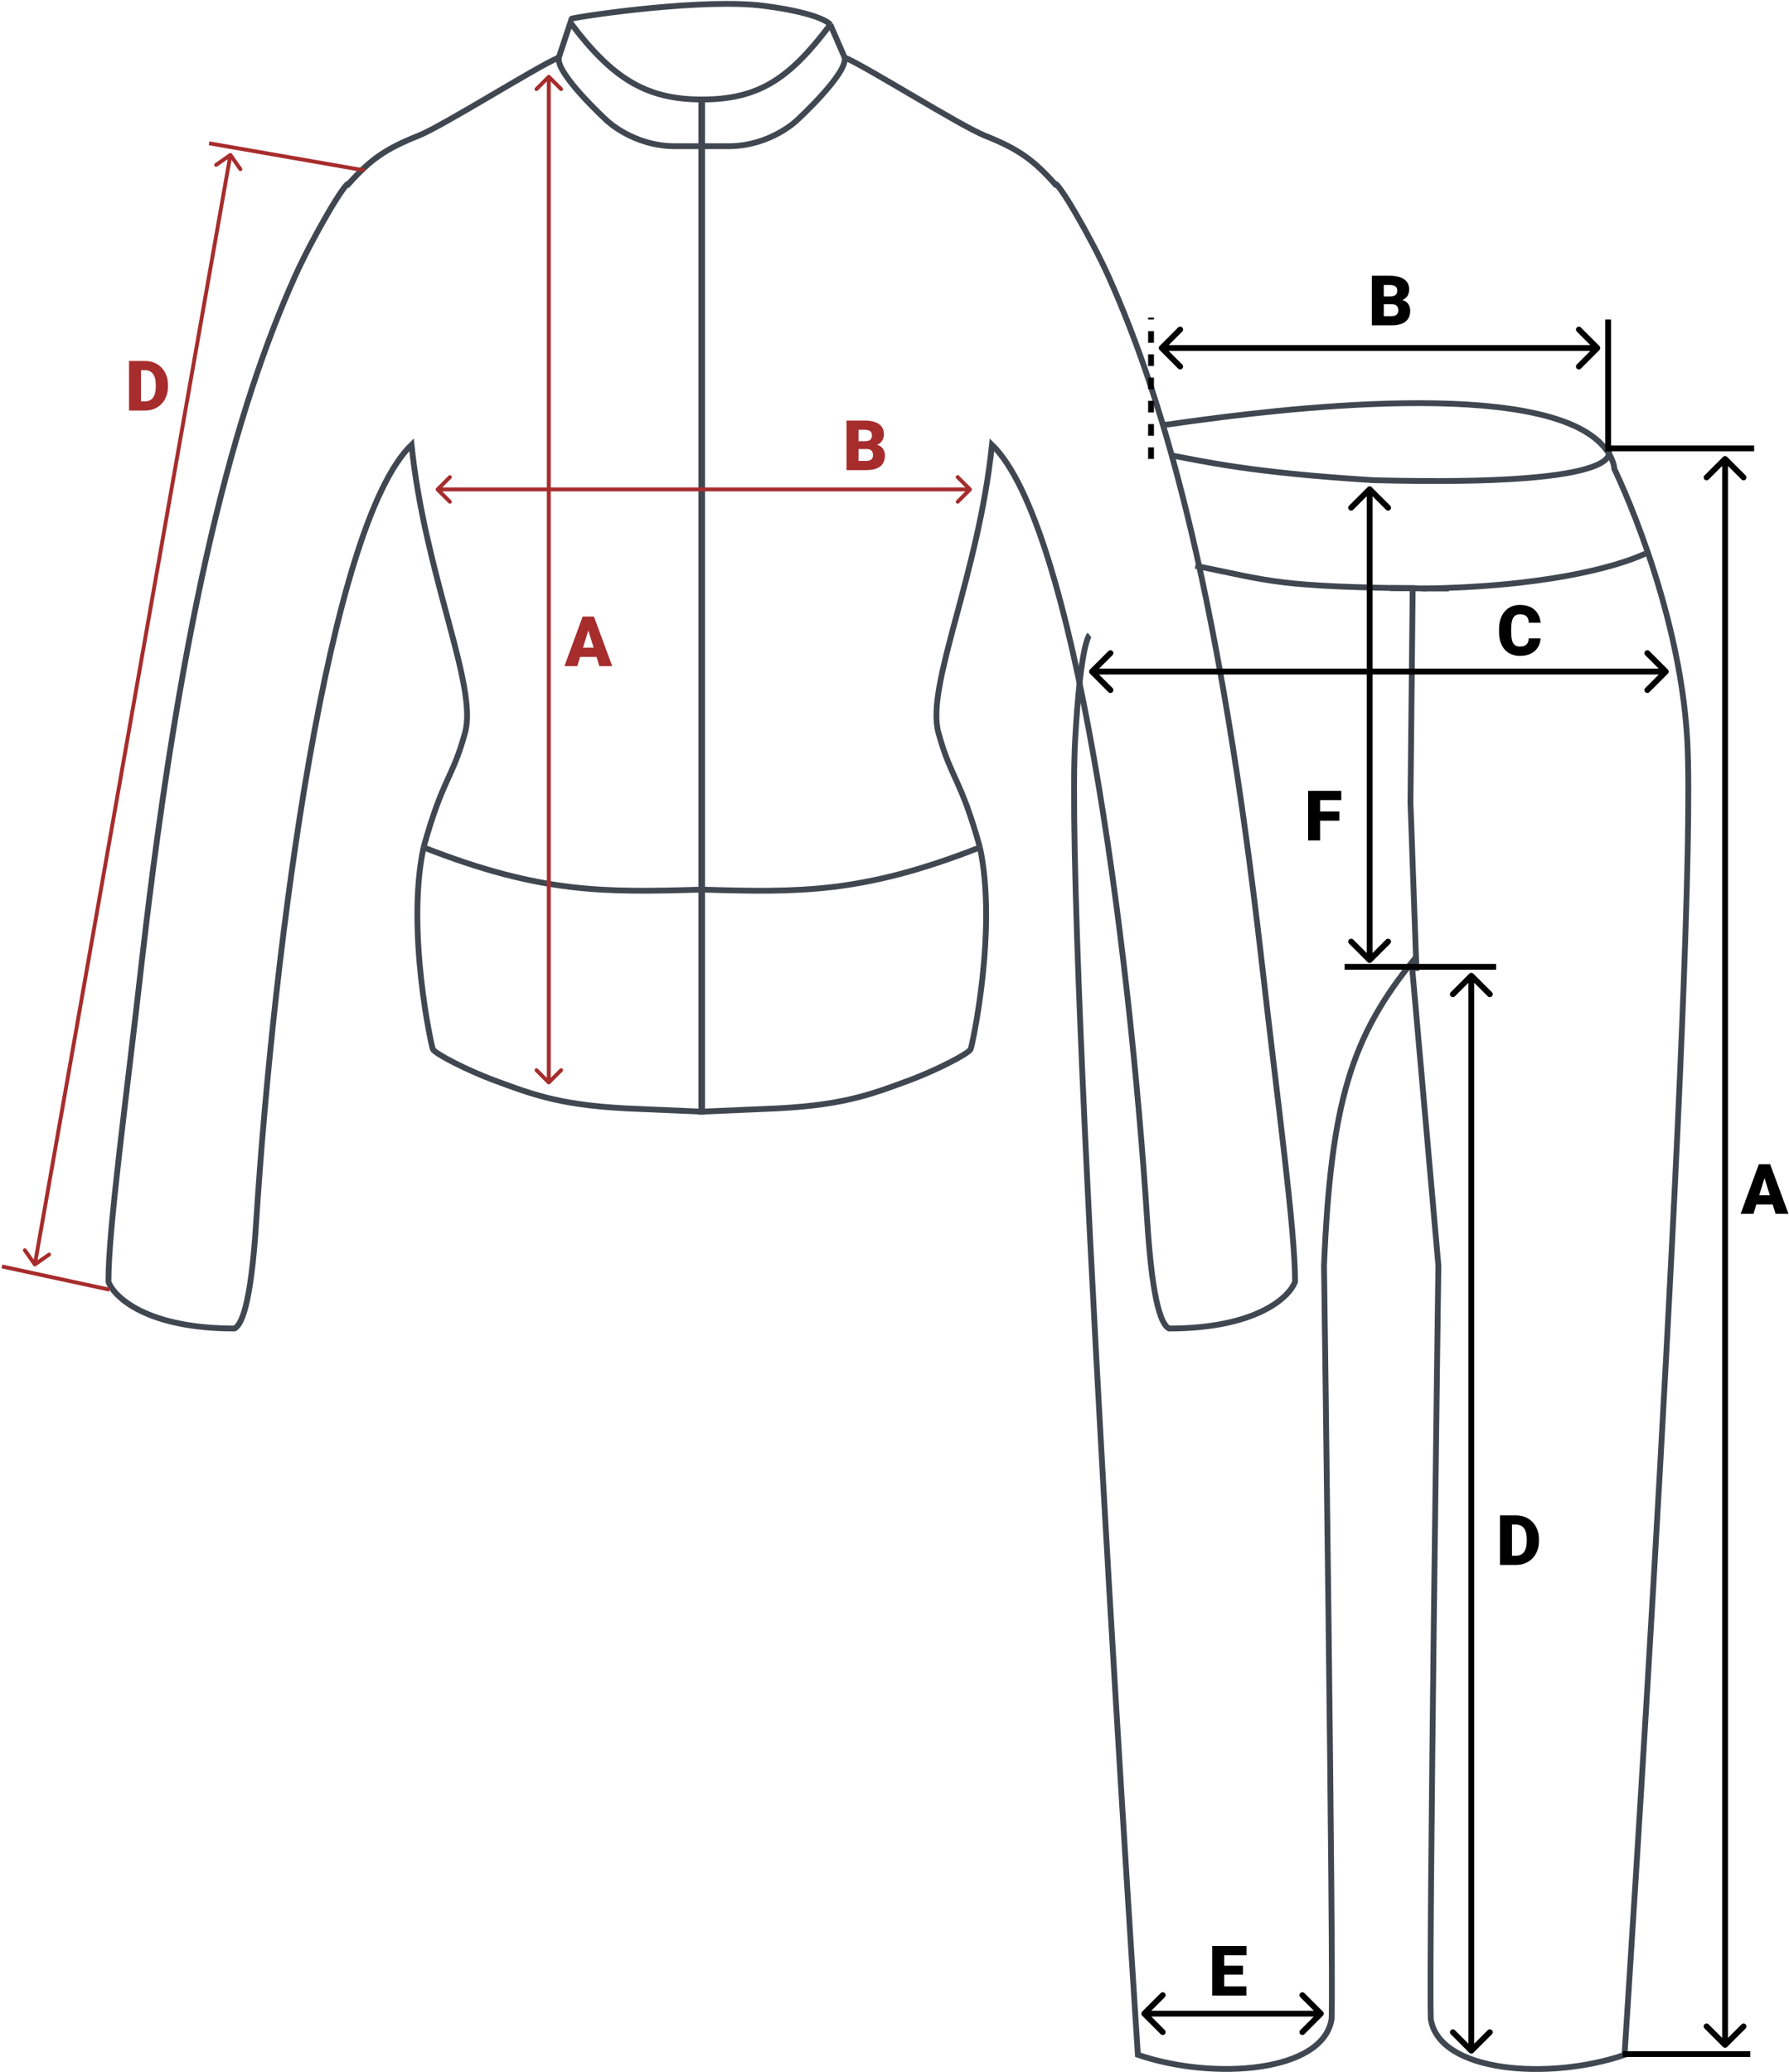 <svg width="462" height="535" viewBox="0 0 462 535" fill="none" xmlns="http://www.w3.org/2000/svg">
<path d="M300.223 109.791C308.202 108.791 378.487 97.484 406.195 109.791C416.853 114.524 416.889 121.069 416.889 121.069C416.889 121.069 433.762 155.479 435.722 191.043C438.502 241.475 419.521 530.578 419.521 530.578C399.976 537.254 371.686 535.13 369.496 521.353C368.977 506.728 371.456 326.804 371.456 326.804L364.653 249.547" stroke="#404751" stroke-width="1.5" stroke-miterlimit="10"/>
<path d="M281.354 163.955C281.354 163.955 279.046 165.763 277.653 191.024C274.874 241.457 293.854 530.559 293.854 530.559C313.399 537.235 341.689 535.111 343.88 521.335C344.399 506.709 341.92 326.785 341.92 326.785C343.699 284.927 348.77 267.593 365.683 247.161" stroke="#404751" stroke-width="1.5" stroke-miterlimit="10"/>
<path d="M308.695 146.087C328.588 150.066 329.312 151.512 368.352 151.956" stroke="#404751" stroke-width="1.5" stroke-miterlimit="10"/>
<path d="M373.764 151.956H374.167H367.37C397.351 151.592 416.666 146.768 424.91 142.944" stroke="#404751" stroke-width="1.5" stroke-miterlimit="10"/>
<path d="M415.188 115.965C415.188 115.965 423.852 125.807 354.667 123.986C322.539 122.013 310.525 119.029 302.173 117.524" stroke="#404751" stroke-width="1.5" stroke-miterlimit="10"/>
<path d="M364.818 151.835C349.828 151.835 370.832 151.97 364.818 151.835ZM364.818 151.835L364.242 207.353L364.357 210.205L365.798 250.685" stroke="#404751" stroke-width="1.5" stroke-miterlimit="10"/>
<path d="M181.319 37.746H173.995C163.5 37.63 156.777 31.187 156.777 31.187C156.777 31.187 143.44 18.989 144.315 14.846M181.319 37.746V25.692C166.67 25.692 158.007 20.082 147.294 5.842L144.315 14.846M181.319 37.746V287.038L165.41 286.348C145.295 285.657 138.025 282.78 127.422 278.868C120.644 276.336 112.554 272.194 111.789 270.928C111.461 270.353 104.806 240.148 109.384 218.801M144.315 14.846C138.958 17.033 114.416 32.51 108.076 35.041C99.389 38.485 95.562 41.311 90.038 47.469C89.273 46.664 80.856 61.047 76.264 71.174C60.741 105.695 47.131 156.729 36.745 247.175C32.482 284.918 28 317.136 28 330.944C29.463 334.972 38.027 343.027 60.577 343.027C62.217 342.106 64.742 337.771 66.152 315.64C70.778 243.065 84.875 135.634 106.272 114.843C109.77 148.674 123.398 177.024 120.118 189.106C116.839 201.189 114.413 200.677 109.384 218.801M109.384 218.801C139.909 230.769 156.09 230.426 181.319 229.697" stroke="#404751" stroke-width="1.5"/>
<path d="M181.125 37.746H188.45C198.944 37.63 205.667 31.186 205.667 31.186C205.667 31.186 219.004 18.989 218.13 14.846M181.125 37.746V25.692C195.774 25.692 203.711 20.587 214.424 6.347M181.125 37.746V287.038L197.035 286.348C217.149 285.657 224.419 282.78 235.023 278.868C241.801 276.336 249.89 272.194 250.655 270.928C250.983 270.353 257.639 240.148 253.06 218.801M218.13 14.846C223.486 17.033 248.028 32.51 254.369 35.041C263.055 38.484 266.882 41.311 272.406 47.469C273.171 46.664 281.589 61.047 286.18 71.174C301.703 105.695 315.314 156.729 325.699 247.175C329.962 284.918 334.444 317.136 334.444 330.944C332.981 334.972 324.417 343.027 301.867 343.027C300.228 342.106 297.703 337.771 296.292 315.64C291.666 243.065 277.569 135.634 256.172 114.843C252.674 148.674 239.047 177.024 242.326 189.106C245.606 201.189 248.032 200.677 253.06 218.801M218.13 14.846L214.424 6.347M253.06 218.801C222.535 230.769 206.354 230.426 181.125 229.697M214.424 6.347C214.424 6.347 212.515 3.497 197.31 1.514C182.104 -0.469 151.818 3.849 147.34 4.87" stroke="#404751" stroke-width="1.5"/>
<path d="M444.96 528.53C445.253 528.823 445.728 528.823 446.021 528.53L450.794 523.757C451.087 523.464 451.087 522.99 450.794 522.697C450.501 522.404 450.026 522.404 449.733 522.697L445.491 526.939L441.248 522.697C440.955 522.404 440.48 522.404 440.187 522.697C439.894 522.99 439.894 523.464 440.187 523.757L444.96 528.53ZM446.021 117.97C445.728 117.677 445.253 117.677 444.96 117.97L440.187 122.743C439.894 123.036 439.894 123.51 440.187 123.803C440.48 124.096 440.955 124.096 441.248 123.803L445.491 119.561L449.733 123.803C450.026 124.096 450.501 124.096 450.794 123.803C451.087 123.51 451.087 123.036 450.794 122.743L446.021 117.97ZM446.241 528L446.241 118.5L444.741 118.5L444.741 528L446.241 528Z" fill="black"/>
<path d="M379.433 530.03C379.726 530.323 380.201 530.323 380.494 530.03L385.267 525.257C385.56 524.964 385.56 524.49 385.267 524.197C384.974 523.904 384.499 523.904 384.206 524.197L379.963 528.439L375.721 524.197C375.428 523.904 374.953 523.904 374.66 524.197C374.367 524.49 374.367 524.964 374.66 525.257L379.433 530.03ZM380.494 251.417C380.201 251.124 379.726 251.124 379.433 251.417L374.66 256.19C374.367 256.483 374.367 256.958 374.66 257.251C374.953 257.544 375.428 257.544 375.721 257.251L379.963 253.008L384.206 257.251C384.499 257.544 384.974 257.544 385.267 257.251C385.56 256.958 385.56 256.483 385.267 256.19L380.494 251.417ZM380.713 529.5L380.713 251.948L379.213 251.948L379.213 529.5L380.713 529.5Z" fill="black"/>
<path d="M299.47 89.332C299.177 89.625 299.177 90.1 299.47 90.393L304.243 95.166C304.536 95.459 305.01 95.459 305.303 95.166C305.596 94.873 305.596 94.398 305.303 94.105L301.061 89.862L305.303 85.62C305.596 85.327 305.596 84.852 305.303 84.559C305.01 84.266 304.536 84.266 304.243 84.559L299.47 89.332ZM413.03 90.393C413.323 90.1 413.323 89.625 413.03 89.332L408.257 84.559C407.964 84.266 407.49 84.266 407.197 84.559C406.904 84.852 406.904 85.327 407.197 85.62L411.439 89.862L407.197 94.105C406.904 94.398 406.904 94.873 407.197 95.166C407.49 95.459 407.964 95.459 408.257 95.166L413.03 90.393ZM300 90.612H412.5V89.112H300V90.612Z" fill="black"/>
<path d="M294.97 519.395C294.677 519.688 294.677 520.163 294.97 520.456L299.743 525.229C300.036 525.522 300.51 525.522 300.803 525.229C301.096 524.936 301.096 524.461 300.803 524.168L296.561 519.926L300.803 515.683C301.096 515.39 301.096 514.915 300.803 514.622C300.51 514.33 300.036 514.33 299.743 514.622L294.97 519.395ZM341.633 520.456C341.926 520.163 341.926 519.688 341.633 519.395L336.86 514.622C336.567 514.33 336.092 514.33 335.799 514.622C335.506 514.915 335.506 515.39 335.799 515.683L340.042 519.926L335.799 524.168C335.506 524.461 335.506 524.936 335.799 525.229C336.092 525.522 336.567 525.522 336.86 525.229L341.633 520.456ZM295.5 520.676H341.102V519.176H295.5V520.676Z" fill="black"/>
<path d="M353.168 248.419C353.461 248.711 353.936 248.711 354.229 248.419L359.002 243.646C359.295 243.353 359.295 242.878 359.002 242.585C358.709 242.292 358.234 242.292 357.941 242.585L353.698 246.828L349.456 242.585C349.163 242.292 348.688 242.292 348.395 242.585C348.102 242.878 348.102 243.353 348.395 243.646L353.168 248.419ZM354.229 125.793C353.936 125.5 353.461 125.5 353.168 125.793L348.395 130.566C348.102 130.859 348.102 131.334 348.395 131.627C348.688 131.92 349.163 131.92 349.456 131.627L353.698 127.384L357.941 131.627C358.234 131.92 358.709 131.92 359.002 131.627C359.295 131.334 359.295 130.859 359.002 130.566L354.229 125.793ZM354.448 247.888L354.448 126.324L352.948 126.324L352.948 247.888L354.448 247.888Z" fill="black"/>
<path d="M281.47 172.877C281.177 173.17 281.177 173.645 281.47 173.938L286.243 178.711C286.536 179.003 287.01 179.003 287.303 178.711C287.596 178.418 287.596 177.943 287.303 177.65L283.061 173.407L287.303 169.165C287.596 168.872 287.596 168.397 287.303 168.104C287.01 167.811 286.536 167.811 286.243 168.104L281.47 172.877ZM430.717 173.938C431.01 173.645 431.01 173.17 430.717 172.877L425.944 168.104C425.651 167.811 425.176 167.811 424.883 168.104C424.59 168.397 424.59 168.872 424.883 169.165L429.126 173.407L424.883 177.65C424.59 177.943 424.59 178.418 424.883 178.711C425.176 179.003 425.651 179.003 425.944 178.711L430.717 173.938ZM282 174.157H430.186V172.657H282V174.157Z" fill="black"/>
<path d="M455.951 303.297L452.831 313.405H449.517L454.219 300.608H456.32L455.951 303.297ZM458.535 313.405L455.406 303.297L455.002 300.608H457.129L461.857 313.405H458.535ZM458.412 308.632V311.014H451.846V308.632H458.412Z" fill="black"/>
<path d="M391.532 404.067H388.693L388.711 401.694H391.532C392.118 401.694 392.613 401.554 393.017 401.272C393.428 400.991 393.738 400.572 393.949 400.016C394.166 399.453 394.274 398.762 394.274 397.941V397.388C394.274 396.772 394.213 396.233 394.09 395.771C393.973 395.302 393.797 394.912 393.562 394.602C393.328 394.285 393.035 394.048 392.683 393.89C392.338 393.731 391.939 393.652 391.488 393.652H388.64V391.271H391.488C392.355 391.271 393.149 391.42 393.87 391.719C394.597 392.012 395.223 392.434 395.751 392.984C396.284 393.529 396.694 394.177 396.981 394.927C397.274 395.671 397.421 396.497 397.421 397.405V397.941C397.421 398.844 397.274 399.67 396.981 400.42C396.694 401.17 396.287 401.817 395.76 402.362C395.232 402.907 394.608 403.329 393.888 403.628C393.173 403.921 392.388 404.067 391.532 404.067ZM390.46 391.271V404.067H387.375V391.271H390.46Z" fill="black"/>
<path d="M321.865 512.899V515.272H315.045V512.899H321.865ZM316.143 502.475V515.272H313.058V502.475H316.143ZM320.986 507.555V509.849H315.045V507.555H320.986ZM321.891 502.475V504.857H315.045V502.475H321.891Z" fill="black"/>
<path d="M359.491 78.56H356.195L356.178 76.538H358.849C359.33 76.538 359.714 76.485 360.001 76.38C360.288 76.269 360.496 76.107 360.625 75.897C360.76 75.686 360.827 75.422 360.827 75.106C360.827 74.742 360.76 74.449 360.625 74.227C360.49 74.004 360.276 73.843 359.983 73.743C359.696 73.638 359.324 73.585 358.867 73.585H357.355V84H354.27V71.203H358.867C359.658 71.203 360.364 71.276 360.985 71.423C361.606 71.564 362.134 71.78 362.567 72.073C363.007 72.366 363.341 72.735 363.569 73.181C363.798 73.62 363.912 74.139 363.912 74.736C363.912 75.258 363.801 75.747 363.578 76.204C363.355 76.661 362.983 77.033 362.462 77.32C361.946 77.602 361.24 77.748 360.344 77.76L359.491 78.56ZM359.368 84H355.448L356.503 81.627H359.368C359.79 81.627 360.127 81.562 360.379 81.434C360.637 81.299 360.821 81.123 360.932 80.906C361.05 80.684 361.108 80.438 361.108 80.168C361.108 79.84 361.053 79.556 360.941 79.315C360.836 79.075 360.666 78.891 360.431 78.762C360.197 78.627 359.884 78.56 359.491 78.56H356.898L356.916 76.538H360.018L360.739 77.347C361.595 77.311 362.271 77.432 362.769 77.707C363.273 77.982 363.634 78.346 363.85 78.797C364.067 79.248 364.176 79.72 364.176 80.212C364.176 81.05 363.994 81.75 363.631 82.312C363.273 82.875 362.737 83.297 362.022 83.578C361.307 83.859 360.423 84 359.368 84Z" fill="black"/>
<path d="M394.761 164.844H397.837C397.796 165.735 397.556 166.52 397.116 167.2C396.677 167.879 396.068 168.41 395.288 168.791C394.515 169.166 393.601 169.353 392.546 169.353C391.691 169.353 390.926 169.209 390.252 168.922C389.584 168.635 389.016 168.222 388.547 167.683C388.084 167.144 387.73 166.491 387.484 165.723C387.243 164.956 387.123 164.091 387.123 163.13V162.436C387.123 161.475 387.249 160.611 387.501 159.843C387.759 159.07 388.122 158.414 388.591 157.875C389.066 157.33 389.634 156.914 390.296 156.626C390.958 156.339 391.694 156.196 392.502 156.196C393.615 156.196 394.556 156.395 395.324 156.793C396.091 157.192 396.686 157.74 397.108 158.437C397.53 159.128 397.779 159.917 397.855 160.801H394.779C394.767 160.321 394.685 159.919 394.532 159.597C394.38 159.269 394.14 159.023 393.812 158.859C393.484 158.695 393.047 158.613 392.502 158.613C392.121 158.613 391.79 158.683 391.509 158.824C391.228 158.964 390.993 159.187 390.806 159.492C390.618 159.796 390.478 160.192 390.384 160.678C390.296 161.159 390.252 161.739 390.252 162.418V163.13C390.252 163.81 390.293 164.39 390.375 164.871C390.457 165.351 390.589 165.744 390.771 166.048C390.952 166.353 391.187 166.579 391.474 166.725C391.767 166.866 392.124 166.936 392.546 166.936C393.015 166.936 393.41 166.863 393.733 166.716C394.055 166.564 394.304 166.335 394.48 166.031C394.656 165.72 394.749 165.325 394.761 164.844Z" fill="black"/>
<path d="M340.903 204.203V217H337.818V204.203H340.903ZM345.877 209.529V211.902H340.024V209.529H345.877ZM346.378 204.203V206.585H340.024V204.203H346.378Z" fill="black"/>
<path d="M297.25 118.5L297.25 82" stroke="black" stroke-width="1.5" stroke-dasharray="3 3"/>
<path d="M415.3 116.525L415.3 82.5" stroke="black" stroke-width="1.5"/>
<path d="M415.3 115.775H453" stroke="black" stroke-width="1.5"/>
<path d="M347.233 249.636H386.366" stroke="black" stroke-width="1.5"/>
<path d="M419.052 530.371H452" stroke="black" stroke-width="1.5"/>
<path d="M37.483 106H34.644L34.661 103.627H37.483C38.068 103.627 38.563 103.486 38.968 103.205C39.378 102.924 39.688 102.505 39.9 101.948C40.116 101.386 40.225 100.694 40.225 99.874V99.32C40.225 98.705 40.163 98.166 40.04 97.703C39.923 97.234 39.747 96.845 39.513 96.534C39.278 96.218 38.985 95.981 38.634 95.822C38.288 95.664 37.89 95.585 37.438 95.585H34.591V93.203H37.438C38.306 93.203 39.1 93.353 39.82 93.651C40.547 93.944 41.174 94.366 41.701 94.917C42.234 95.462 42.645 96.109 42.932 96.859C43.225 97.603 43.371 98.43 43.371 99.338V99.874C43.371 100.776 43.225 101.603 42.932 102.353C42.645 103.103 42.237 103.75 41.71 104.295C41.183 104.84 40.559 105.262 39.838 105.561C39.123 105.854 38.338 106 37.483 106ZM36.41 93.203V106H33.325V93.203H36.41Z" fill="#A72C2C"/>
<path d="M152.2 161.893L149.08 172H145.766L150.468 159.203H152.569L152.2 161.893ZM154.784 172L151.655 161.893L151.251 159.203H153.378L158.106 172H154.784ZM154.661 167.228V169.609H148.095V167.228H154.661Z" fill="#A72C2C"/>
<path d="M223.844 115.943H220.548L220.531 113.922H223.202C223.683 113.922 224.067 113.869 224.354 113.764C224.641 113.652 224.849 113.491 224.978 113.28C225.113 113.069 225.18 112.806 225.18 112.489C225.18 112.126 225.113 111.833 224.978 111.61C224.843 111.388 224.629 111.227 224.336 111.127C224.049 111.021 223.677 110.969 223.22 110.969H221.708V121.384H218.623V108.587H223.22C224.011 108.587 224.717 108.66 225.338 108.807C225.959 108.947 226.487 109.164 226.92 109.457C227.36 109.75 227.694 110.119 227.922 110.564C228.151 111.004 228.265 111.522 228.265 112.12C228.265 112.642 228.154 113.131 227.931 113.588C227.708 114.045 227.336 114.417 226.815 114.704C226.299 114.985 225.593 115.132 224.697 115.144L223.844 115.943ZM223.721 121.384H219.801L220.856 119.011H223.721C224.143 119.011 224.48 118.946 224.732 118.817C224.99 118.683 225.174 118.507 225.285 118.29C225.403 118.067 225.461 117.821 225.461 117.552C225.461 117.224 225.406 116.939 225.294 116.699C225.189 116.459 225.019 116.274 224.784 116.146C224.55 116.011 224.237 115.943 223.844 115.943H221.251L221.269 113.922H224.371L225.092 114.73C225.948 114.695 226.624 114.815 227.122 115.091C227.626 115.366 227.987 115.729 228.203 116.181C228.42 116.632 228.529 117.104 228.529 117.596C228.529 118.434 228.347 119.134 227.984 119.696C227.626 120.259 227.09 120.681 226.375 120.962C225.66 121.243 224.776 121.384 223.721 121.384Z" fill="#A72C2C"/>
<path d="M8.59 326.787C8.749 327.013 9.061 327.068 9.287 326.91L12.973 324.328C13.199 324.17 13.254 323.858 13.096 323.632C12.937 323.406 12.625 323.351 12.399 323.509L9.123 325.804L6.828 322.527C6.67 322.301 6.358 322.246 6.132 322.404C5.906 322.563 5.851 322.875 6.009 323.101L8.59 326.787ZM59.91 39.713C59.751 39.487 59.439 39.432 59.213 39.59L55.527 42.172C55.301 42.33 55.246 42.642 55.404 42.868C55.563 43.094 55.875 43.149 56.101 42.991L59.377 40.696L61.672 43.973C61.83 44.199 62.142 44.254 62.368 44.096C62.594 43.937 62.649 43.625 62.491 43.399L59.91 39.713ZM9.492 326.587L59.992 40.087L59.008 39.913L8.508 326.413L9.492 326.587Z" fill="#A72C2C"/>
<path d="M112.646 126.021C112.451 126.216 112.451 126.533 112.646 126.728L115.828 129.91C116.024 130.105 116.34 130.105 116.536 129.91C116.731 129.715 116.731 129.398 116.536 129.203L113.707 126.375L116.536 123.546C116.731 123.351 116.731 123.034 116.536 122.839C116.34 122.644 116.024 122.644 115.828 122.839L112.646 126.021ZM250.854 126.728C251.049 126.533 251.049 126.216 250.854 126.021L247.672 122.839C247.476 122.644 247.16 122.644 246.964 122.839C246.769 123.034 246.769 123.351 246.964 123.546L249.793 126.375L246.964 129.203C246.769 129.398 246.769 129.715 246.964 129.91C247.16 130.105 247.476 130.105 247.672 129.91L250.854 126.728ZM113 126.875L250.5 126.875L250.5 125.875L113 125.875L113 126.875Z" fill="#A72C2C"/>
<path d="M141.371 279.854C141.566 280.049 141.883 280.049 142.078 279.854L145.26 276.672C145.455 276.476 145.455 276.16 145.26 275.964C145.065 275.769 144.748 275.769 144.553 275.964L141.724 278.793L138.896 275.964C138.701 275.769 138.384 275.769 138.189 275.964C137.994 276.16 137.994 276.476 138.189 276.672L141.371 279.854ZM142.078 19.469C141.883 19.273 141.566 19.273 141.371 19.469L138.189 22.651C137.994 22.846 137.994 23.163 138.189 23.358C138.384 23.553 138.701 23.553 138.896 23.358L141.724 20.529L144.553 23.358C144.748 23.553 145.065 23.553 145.26 23.358C145.455 23.163 145.455 22.846 145.26 22.651L142.078 19.469ZM142.224 279.5L142.224 19.822L141.224 19.822L141.224 279.5L142.224 279.5Z" fill="#A72C2C"/>
<path d="M94.143 44L54 37" stroke="#A72C2C"/>
<path d="M28.287 333L0.5 327" stroke="#A72C2C"/>
</svg>
